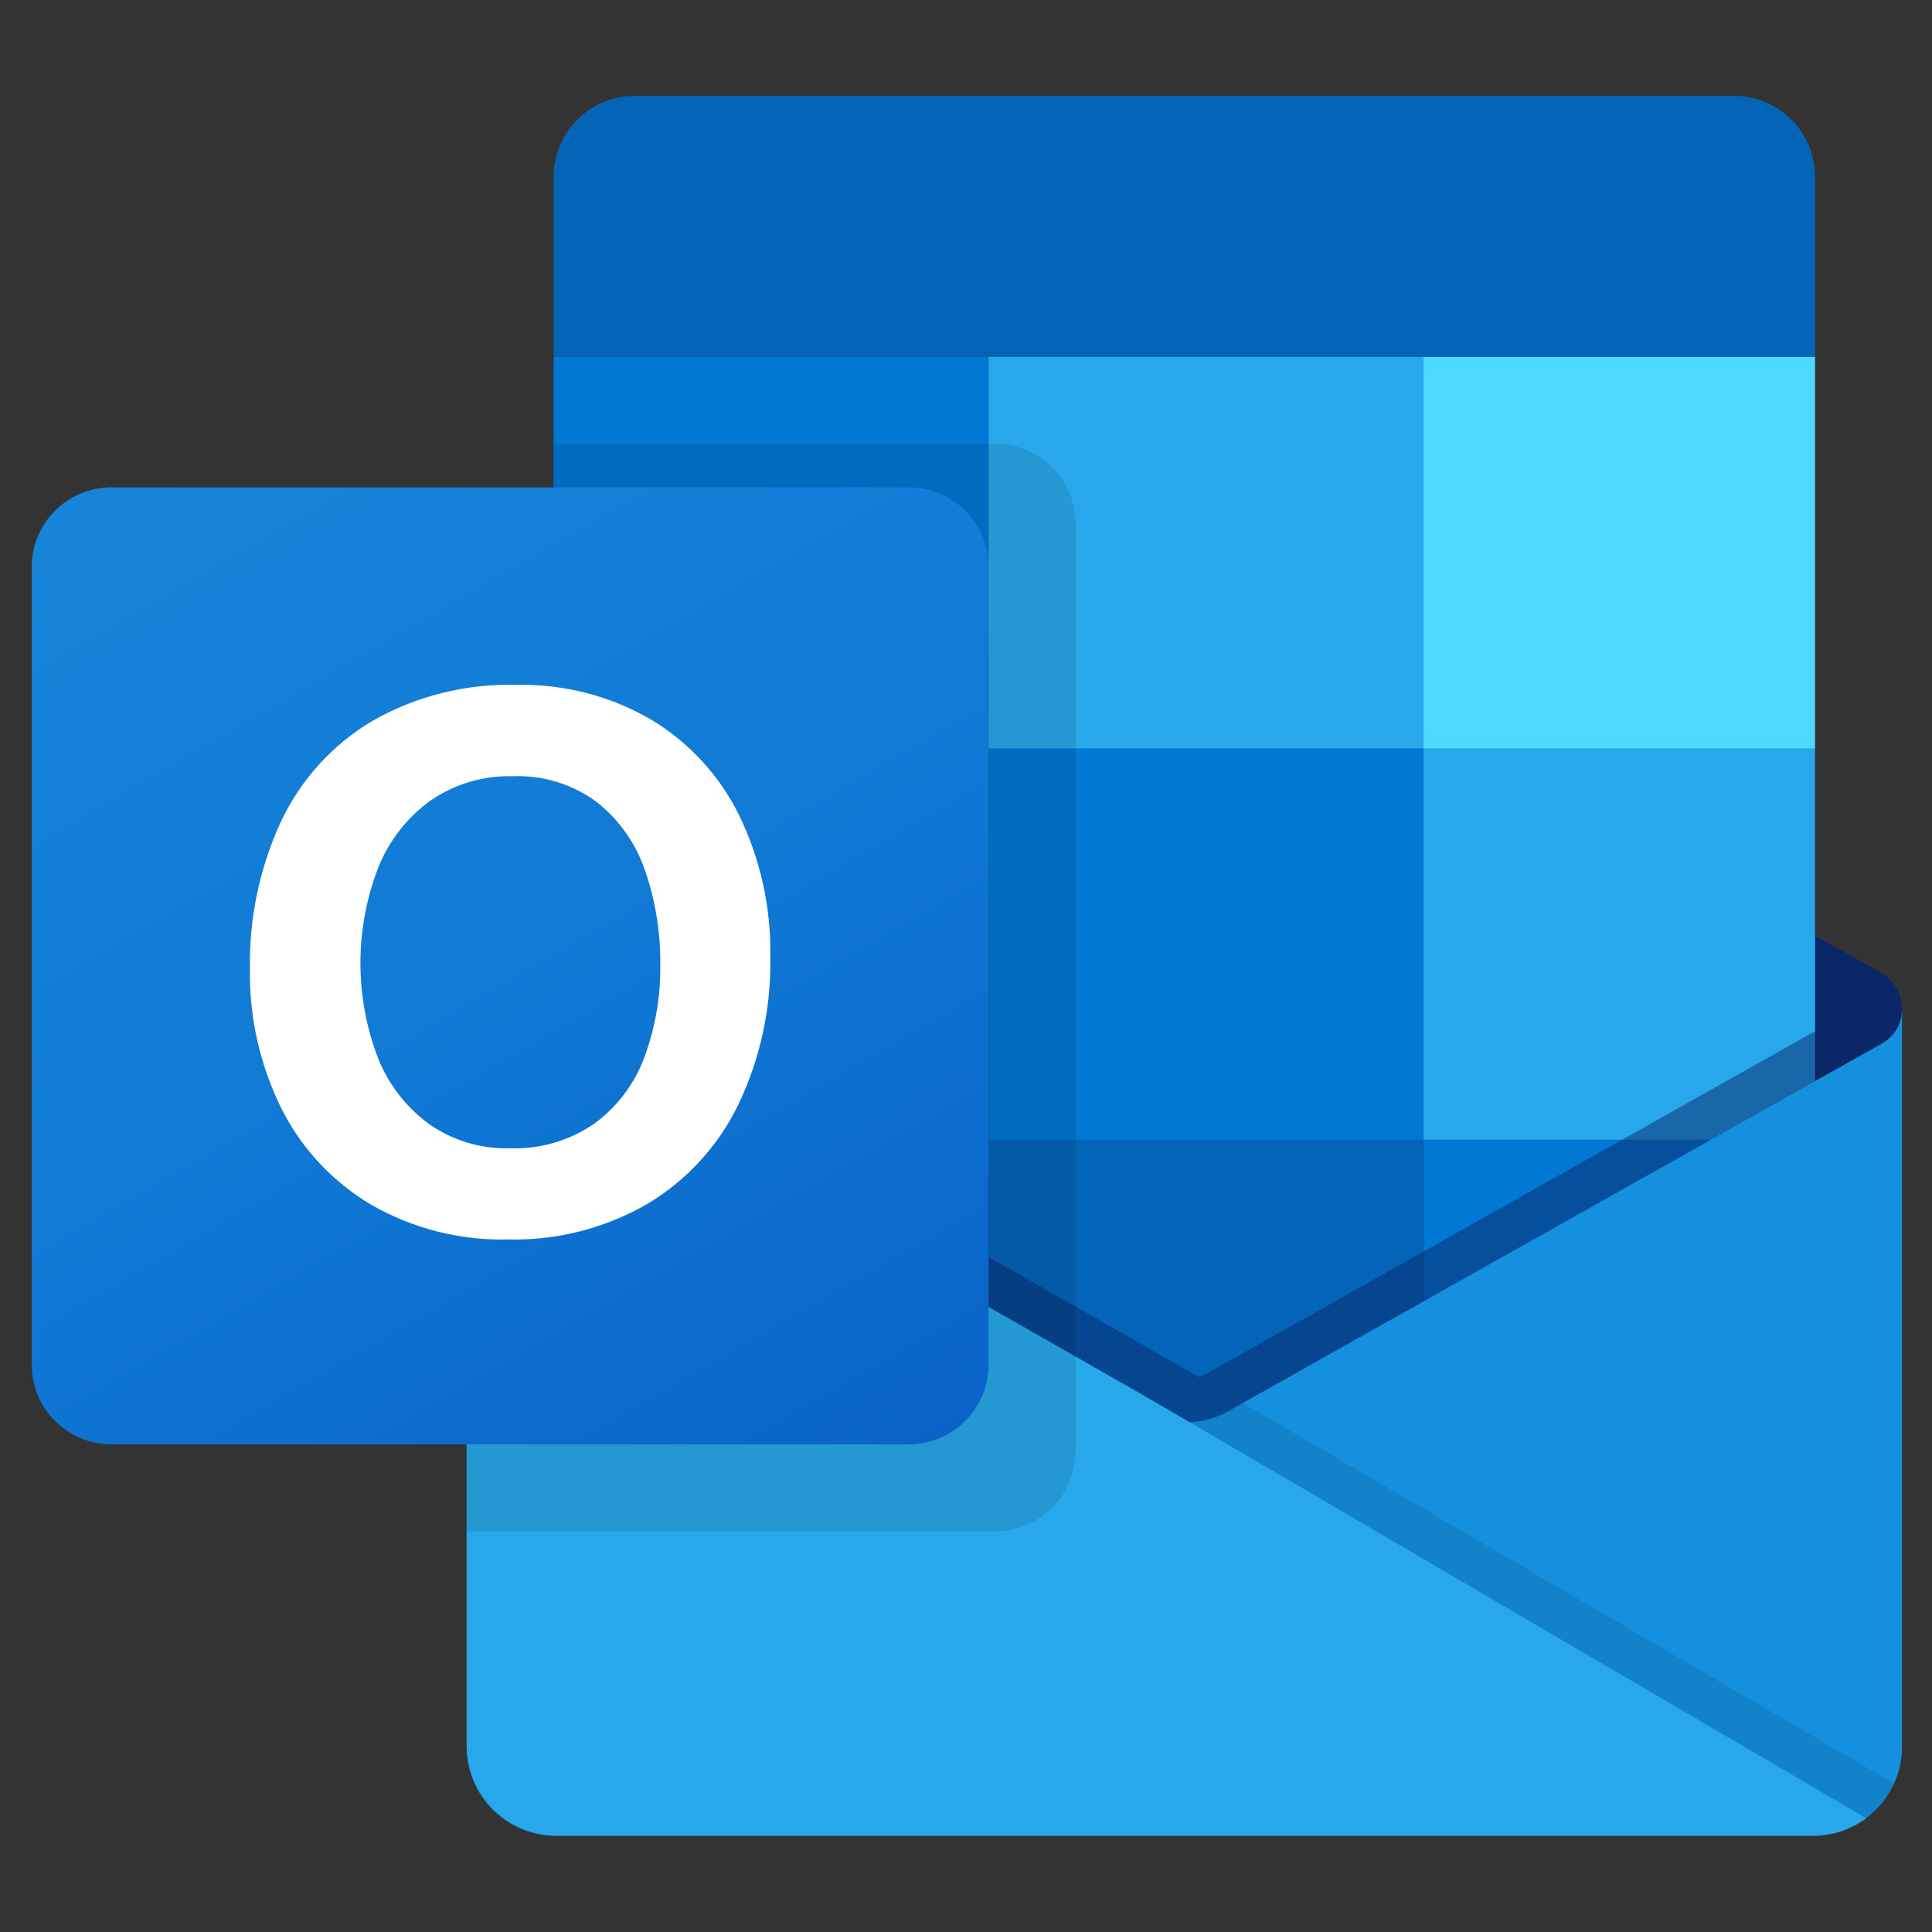 <svg width="1024" height="1024" viewBox="0 0 1024 1024" fill="none" xmlns="http://www.w3.org/2000/svg">
<rect x="0" y="0" width="1024" height="1024" fill="#333333" stroke="none"/>
<path d="M1008.12 534.968C1008.18 527.216 1004.17 520.002 997.565 515.948H997.449L997.034 515.717C423.251 176.069 232.497 1006.92 997.15 554.287C1004.01 550.286 1008.2 542.912 1008.12 534.968Z" fill="#0A2767"/>
<path d="M962.015 189.154V94.632C962.556 70.999 943.85 51.395 920.218 50.829H335.239C311.606 51.395 292.9 70.999 293.441 94.632V189.154H962.015Z" fill="#0364B8"/>
<path d="M293.441 189.154H523.984V396.642H293.441V189.154Z" fill="#0078D4"/>
<path d="M754.526 189.154H523.983V396.642L754.526 604.13H962.015V396.642L754.526 189.154Z" fill="#28A8EA"/>
<path d="M523.983 396.643H754.526V604.131H523.983V396.643Z" fill="#0078D4"/>
<path d="M523.983 604.13H754.526V811.619H523.983V604.13Z" fill="#0364B8"/>
<path d="M754.526 604.13H962.015V811.619H754.526V604.13Z" fill="#0078D4"/>
<path opacity="0.5" d="M989.68 533.423V557.4L630.495 804.703L258.629 541.492C258.629 541.365 258.526 541.261 258.398 541.261L224.278 520.743V503.452L238.342 503.222L268.081 520.282L268.773 520.513L271.308 522.127C271.308 522.127 620.811 721.546 621.733 722.007L635.105 729.845C636.257 729.384 637.41 728.923 638.793 728.462C639.485 728 985.76 533.192 985.76 533.192L989.68 533.423Z" fill="#0A2767"/>
<path d="M997.564 553.019L997.126 553.273L653.618 746.467C652.119 747.389 650.598 748.265 649.007 749.049C635.666 755.566 620.065 755.566 606.725 749.049C605.145 748.267 603.607 747.405 602.114 746.467L258.606 553.273L258.192 553.019C251.56 549.423 247.402 542.512 247.333 534.968V926.06C247.498 952.149 268.781 973.164 294.869 972.999C294.869 972.999 294.87 972.999 294.871 972.999H960.586C986.674 973.165 1007.96 952.151 1008.12 926.063C1008.12 926.063 1008.12 926.062 1008.12 926.06V534.968C1008.11 542.448 1004.08 549.346 997.564 553.019Z" fill="#1490DF"/>
<path opacity="0.1" d="M658.622 743.609L653.48 746.491C651.991 747.439 650.451 748.309 648.869 749.096C643.205 751.876 637.046 753.506 630.749 753.891L989.427 963.385C995.675 958.666 1000.64 952.461 1003.88 945.334L658.622 743.609Z" fill="black"/>
<path d="M295.516 972.999H960.516C970.749 973.051 980.729 969.818 988.988 963.777L611.59 742.71C610.004 741.914 608.465 741.029 606.979 740.059L258.86 541.377H258.698L247.333 534.968V924.723C247.307 951.36 268.879 972.973 295.516 972.999V972.999Z" fill="#28A8EA"/>
<path opacity="0.1" d="M570.092 277.521V769.269C570.051 786.51 559.567 802.007 543.579 808.461C538.627 810.589 533.293 811.688 527.902 811.689H247.332V258.317H293.441V235.263H527.903C551.193 235.351 570.041 254.23 570.092 277.521Z" fill="black"/>
<path d="M59.048 258.316H481.725C505.064 258.316 523.984 277.236 523.984 300.575V723.252C523.984 746.59 505.064 765.51 481.725 765.51H59.048C35.709 765.51 16.79 746.59 16.79 723.252V300.575C16.79 277.236 35.71 258.316 59.048 258.316Z" fill="url(#paint0_linear_2095_365)"/>
<path d="M148.868 435.558C159.283 413.368 176.095 394.798 197.144 382.234C220.455 368.888 246.996 362.235 273.846 363.007C298.731 362.467 323.286 368.775 344.83 381.242C365.085 393.322 381.399 411.021 391.791 432.192C403.108 455.521 408.749 481.194 408.252 507.118C408.801 534.211 402.997 561.056 391.307 585.503C380.668 607.431 363.836 625.761 342.893 638.228C320.519 651.077 295.052 657.551 269.258 656.948C243.841 657.561 218.745 651.182 196.706 638.504C176.275 626.409 159.757 608.69 149.122 587.462C137.738 564.471 132.03 539.086 132.477 513.435C132.003 486.573 137.606 459.951 148.868 435.558ZM200.325 560.743C205.878 574.771 215.295 586.938 227.483 595.831C239.897 604.508 254.762 608.984 269.903 608.603C286.027 609.241 301.921 604.612 315.181 595.416C327.215 586.551 336.385 574.351 341.555 560.328C347.336 544.666 350.188 528.076 349.97 511.384C350.149 494.532 347.467 477.772 342.039 461.817C337.245 447.412 328.371 434.71 316.495 425.253C303.567 415.622 287.716 410.737 271.609 411.42C256.14 411.02 240.942 415.531 228.198 424.308C215.804 433.239 206.208 445.513 200.533 459.696C187.943 492.206 187.877 528.233 200.348 560.789L200.325 560.743Z" fill="white"/>
<path d="M754.526 189.154H962.015V396.642H754.526V189.154Z" fill="#50D9FF"/>
<defs>
<linearGradient id="paint0_linear_2095_365" x1="104.9" y1="225.297" x2="435.874" y2="798.53" gradientUnits="userSpaceOnUse">
<stop stop-color="#1784D9"/>
<stop offset="0.5" stop-color="#107AD5"/>
<stop offset="1" stop-color="#0A63C9"/>
</linearGradient>
</defs>
</svg>
